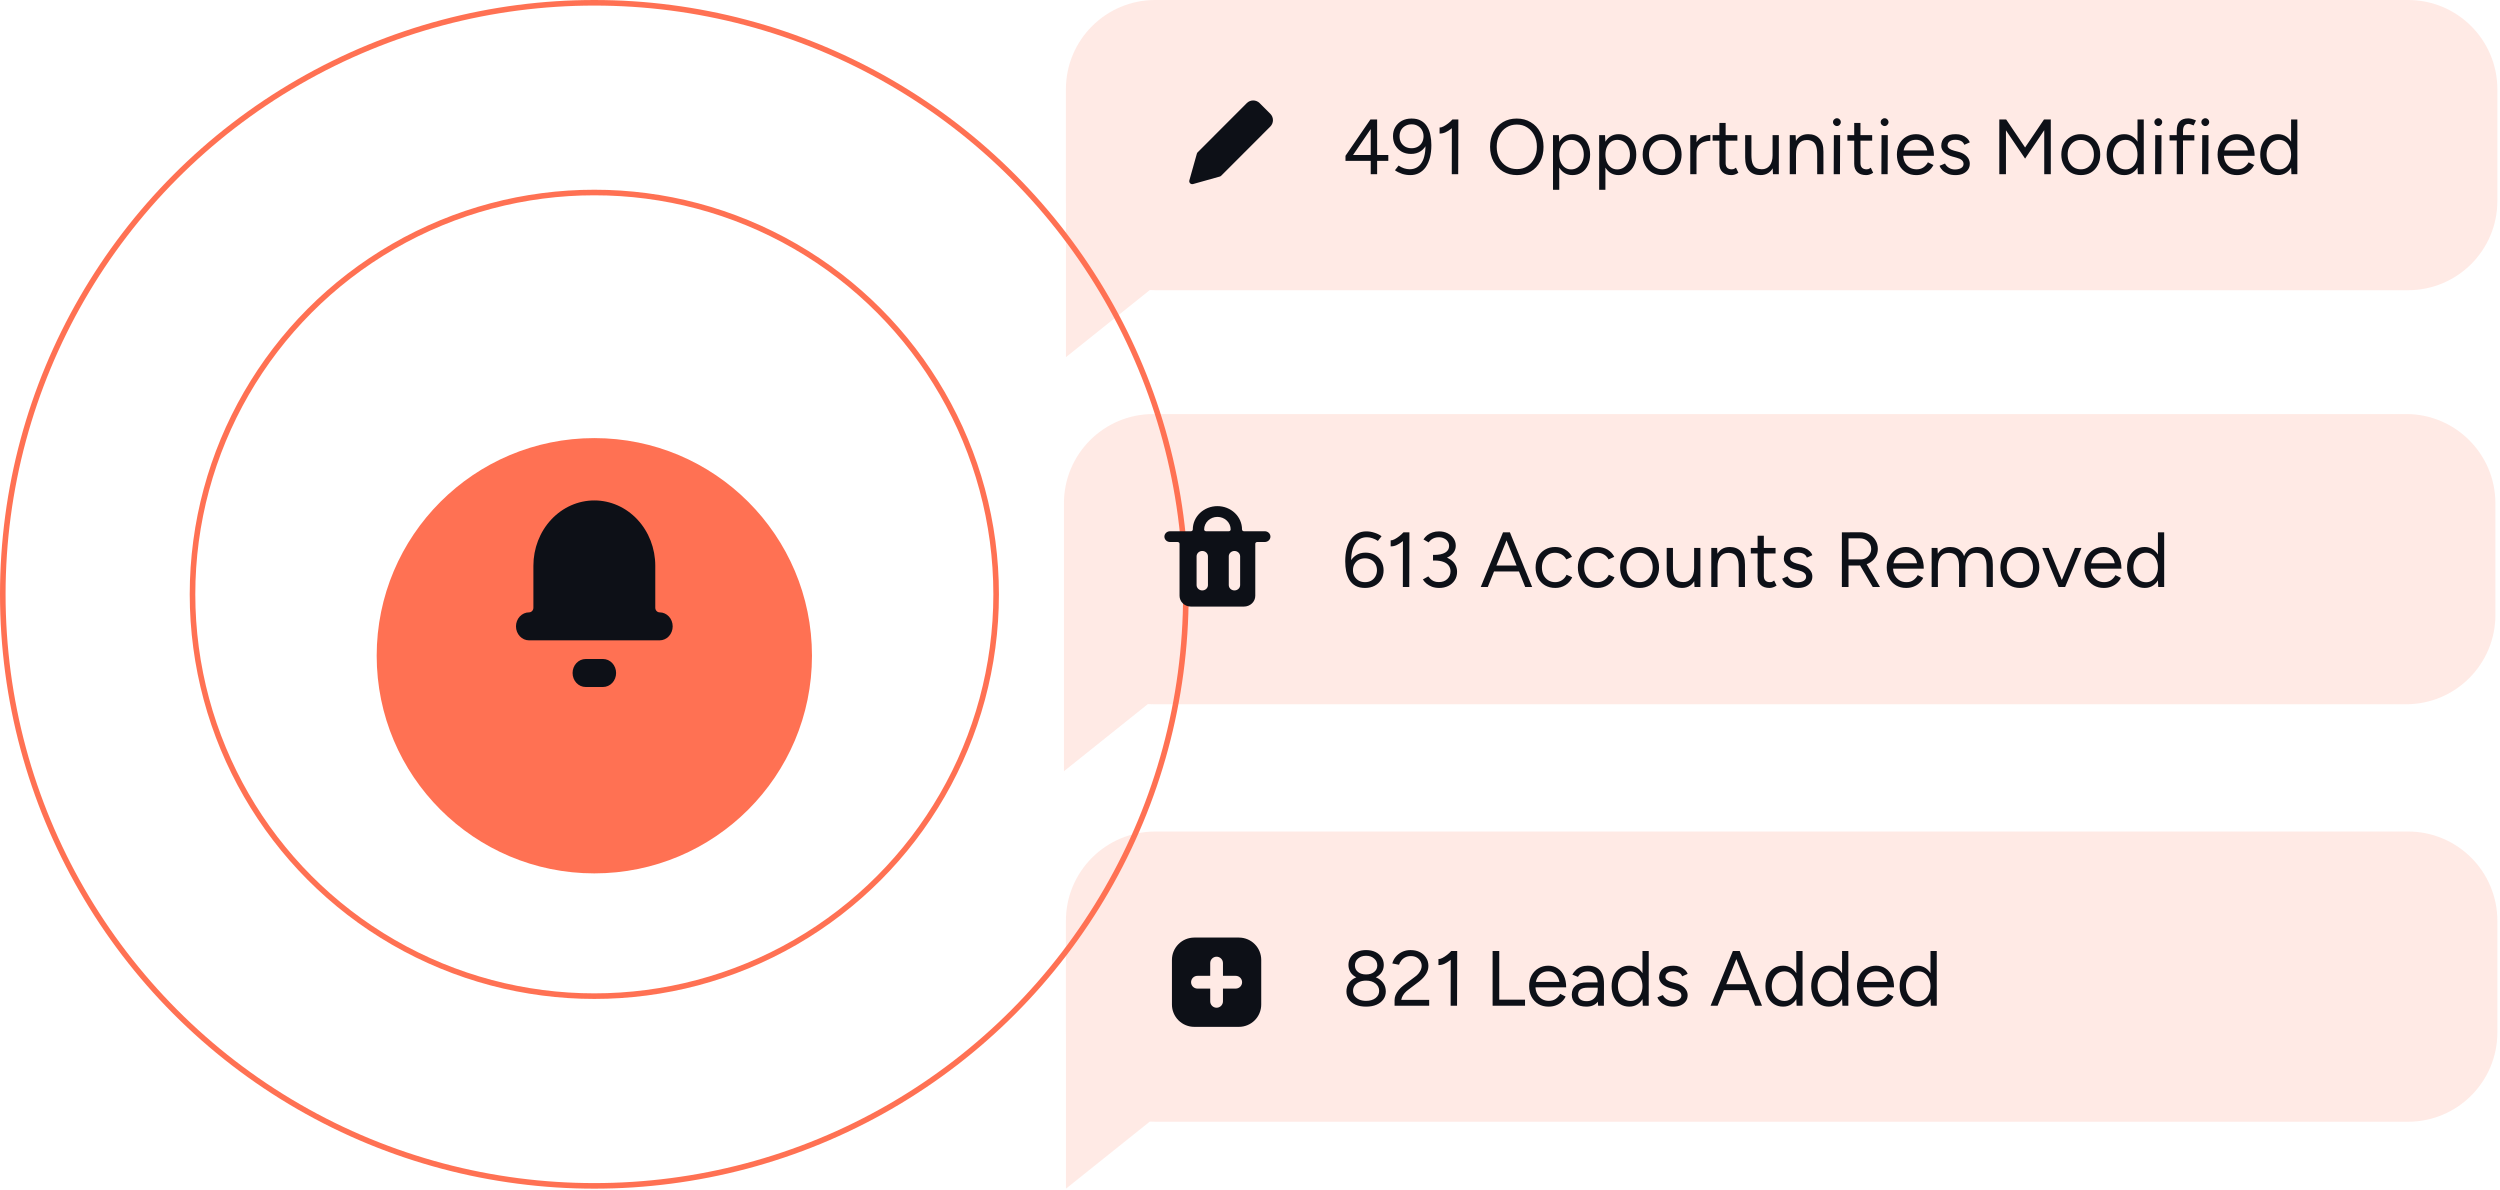 <svg width="477" height="227" viewBox="0 0 477 227" fill="none" xmlns="http://www.w3.org/2000/svg">
<g filter="url(#filter0_d_6130_18472)">
<circle cx="113.398" cy="114.467" r="41.527" fill="#FF7153"/>
</g>
<circle cx="113.399" cy="113.399" r="112.866" stroke="#FF7153" stroke-width="1.065"/>
<circle cx="113.397" cy="113.398" r="76.666" stroke="#FF7153" stroke-width="1.065"/>
<path d="M115.06 131.078H111.738C111.077 131.078 110.444 130.796 109.976 130.296C109.509 129.795 109.247 129.116 109.247 128.408C109.247 127.7 109.509 127.021 109.976 126.52C110.444 126.02 111.077 125.738 111.738 125.738H115.06C115.721 125.738 116.355 126.02 116.822 126.52C117.29 127.021 117.552 127.7 117.552 128.408C117.552 129.116 117.29 129.795 116.822 130.296C116.355 130.796 115.721 131.078 115.06 131.078Z" fill="#0D1017"/>
<path d="M125.857 116.839C125.637 116.839 125.426 116.746 125.27 116.579C125.114 116.412 125.027 116.186 125.027 115.949V107.941C125.027 104.637 123.802 101.468 121.621 99.131C119.44 96.795 116.483 95.482 113.399 95.482C110.315 95.482 107.358 96.795 105.177 99.131C102.996 101.468 101.771 104.637 101.771 107.941V115.946C101.772 116.063 101.751 116.179 101.709 116.288C101.668 116.396 101.606 116.494 101.529 116.577C101.452 116.66 101.36 116.726 101.259 116.771C101.158 116.816 101.05 116.839 100.941 116.839C100.28 116.839 99.646 117.121 99.179 117.621C98.712 118.122 98.449 118.801 98.449 119.509C98.449 120.217 98.712 120.896 99.179 121.397C99.646 121.897 100.28 122.179 100.941 122.179H125.857C126.518 122.179 127.152 121.897 127.619 121.397C128.086 120.896 128.349 120.217 128.349 119.509C128.349 118.801 128.086 118.122 127.619 117.621C127.152 117.121 126.518 116.839 125.857 116.839Z" fill="#0D1017"/>
<path fill-rule="evenodd" clip-rule="evenodd" d="M220.412 0C211.003 0 203.375 7.628 203.375 17.037V38.333C203.375 38.506 203.378 38.678 203.383 38.849L203.383 68.141L219.385 55.339C219.725 55.36 220.067 55.37 220.412 55.37H459.461C468.87 55.37 476.497 47.742 476.497 38.333V17.037C476.497 7.628 468.87 0 459.461 0H220.412Z" fill="#FF7153" fill-opacity="0.15"/>
<path d="M257.658 30.31L256.719 29.728L261.474 22.796L262.294 23.512L257.658 30.31ZM256.719 30.697V29.728L257.524 29.579H264.888V30.697H256.719ZM261.534 33.231V23.601L261.474 22.796H262.756V33.231H261.534ZM269.317 22.617C270.052 22.617 270.659 22.757 271.136 23.035C271.613 23.303 271.995 23.671 272.283 24.138C272.582 24.605 272.79 25.147 272.91 25.763C273.039 26.369 273.103 27.015 273.103 27.701C273.103 28.595 273.009 29.395 272.82 30.101C272.631 30.806 272.363 31.408 272.015 31.905C271.667 32.392 271.245 32.764 270.748 33.023C270.261 33.281 269.705 33.41 269.078 33.41C268.562 33.41 268.045 33.331 267.528 33.172C267.021 33.003 266.564 32.774 266.157 32.486L266.857 31.592C267.175 31.81 267.518 31.984 267.886 32.113C268.263 32.233 268.621 32.292 268.959 32.292C269.973 32.292 270.743 31.865 271.27 31.01C271.806 30.156 272.04 28.864 271.97 27.134L272.239 27.388C272 27.994 271.618 28.476 271.091 28.834C270.564 29.192 269.943 29.37 269.227 29.37C268.552 29.37 267.955 29.226 267.439 28.938C266.922 28.64 266.514 28.238 266.216 27.731C265.928 27.224 265.784 26.637 265.784 25.972C265.784 25.316 265.933 24.739 266.231 24.242C266.529 23.735 266.942 23.338 267.468 23.05C268.005 22.762 268.621 22.617 269.317 22.617ZM269.317 23.721C268.88 23.721 268.487 23.82 268.139 24.019C267.791 24.208 267.518 24.476 267.319 24.824C267.131 25.162 267.036 25.554 267.036 26.001C267.036 26.449 267.131 26.846 267.319 27.194C267.518 27.532 267.791 27.8 268.139 27.999C268.487 28.188 268.88 28.282 269.317 28.282C269.774 28.282 270.172 28.188 270.51 27.999C270.857 27.8 271.126 27.532 271.315 27.194C271.513 26.846 271.613 26.449 271.613 26.001C271.613 25.554 271.513 25.162 271.315 24.824C271.126 24.476 270.857 24.208 270.51 24.019C270.172 23.82 269.774 23.721 269.317 23.721ZM277 33.231L277.015 23.467L277.119 22.796H278.252L278.223 33.231H277ZM274.675 25.48V24.332C274.883 24.342 275.132 24.272 275.42 24.123C275.708 23.974 276.006 23.78 276.314 23.542C276.623 23.303 276.891 23.055 277.119 22.796L277.895 23.646C277.567 23.994 277.224 24.307 276.866 24.585C276.508 24.863 276.146 25.087 275.778 25.256C275.41 25.415 275.042 25.49 274.675 25.48ZM289.45 33.41C288.446 33.41 287.557 33.182 286.782 32.725C286.007 32.267 285.4 31.631 284.963 30.817C284.526 30.002 284.307 29.067 284.307 28.014C284.307 26.951 284.521 26.016 284.948 25.211C285.385 24.396 285.987 23.76 286.752 23.303C287.517 22.846 288.402 22.617 289.405 22.617C290.409 22.617 291.294 22.851 292.059 23.318C292.834 23.775 293.435 24.411 293.863 25.226C294.29 26.031 294.504 26.96 294.504 28.014C294.504 29.067 294.29 30.002 293.863 30.817C293.435 31.631 292.839 32.267 292.074 32.725C291.319 33.182 290.444 33.41 289.45 33.41ZM289.45 32.263C290.195 32.263 290.851 32.084 291.418 31.726C291.984 31.358 292.427 30.856 292.745 30.22C293.073 29.584 293.237 28.849 293.237 28.014C293.237 27.189 293.073 26.459 292.745 25.823C292.417 25.177 291.964 24.675 291.388 24.317C290.822 23.949 290.161 23.765 289.405 23.765C288.66 23.765 287.999 23.949 287.423 24.317C286.846 24.675 286.394 25.177 286.066 25.823C285.738 26.459 285.574 27.189 285.574 28.014C285.574 28.849 285.738 29.584 286.066 30.22C286.394 30.856 286.851 31.358 287.438 31.726C288.024 32.084 288.695 32.263 289.45 32.263ZM296.313 36.213V25.778H297.431L297.506 27.149V36.213H296.313ZM300.025 33.41C299.399 33.41 298.847 33.246 298.37 32.918C297.903 32.59 297.54 32.133 297.282 31.547C297.024 30.951 296.894 30.27 296.894 29.505C296.894 28.73 297.024 28.049 297.282 27.462C297.54 26.876 297.903 26.419 298.37 26.091C298.847 25.763 299.399 25.599 300.025 25.599C300.691 25.599 301.277 25.763 301.784 26.091C302.291 26.419 302.683 26.876 302.962 27.462C303.25 28.049 303.394 28.73 303.394 29.505C303.394 30.27 303.25 30.951 302.962 31.547C302.683 32.133 302.291 32.59 301.784 32.918C301.277 33.246 300.691 33.41 300.025 33.41ZM299.757 32.322C300.224 32.322 300.636 32.203 300.994 31.964C301.362 31.726 301.65 31.393 301.858 30.965C302.077 30.538 302.186 30.051 302.186 29.505C302.186 28.958 302.082 28.471 301.873 28.044C301.675 27.616 301.391 27.283 301.024 27.045C300.656 26.806 300.239 26.687 299.771 26.687C299.334 26.687 298.942 26.806 298.594 27.045C298.256 27.283 297.988 27.616 297.789 28.044C297.6 28.471 297.506 28.958 297.506 29.505C297.506 30.051 297.6 30.538 297.789 30.965C297.988 31.393 298.256 31.726 298.594 31.964C298.932 32.203 299.319 32.322 299.757 32.322ZM305.12 36.213V25.778H306.239L306.313 27.149V36.213H305.12ZM308.832 33.41C308.206 33.41 307.655 33.246 307.178 32.918C306.711 32.59 306.348 32.133 306.089 31.547C305.831 30.951 305.702 30.27 305.702 29.505C305.702 28.73 305.831 28.049 306.089 27.462C306.348 26.876 306.711 26.419 307.178 26.091C307.655 25.763 308.206 25.599 308.832 25.599C309.498 25.599 310.085 25.763 310.591 26.091C311.098 26.419 311.491 26.876 311.769 27.462C312.057 28.049 312.201 28.73 312.201 29.505C312.201 30.27 312.057 30.951 311.769 31.547C311.491 32.133 311.098 32.59 310.591 32.918C310.085 33.246 309.498 33.41 308.832 33.41ZM308.564 32.322C309.031 32.322 309.444 32.203 309.801 31.964C310.169 31.726 310.457 31.393 310.666 30.965C310.885 30.538 310.994 30.051 310.994 29.505C310.994 28.958 310.89 28.471 310.681 28.044C310.482 27.616 310.199 27.283 309.831 27.045C309.463 26.806 309.046 26.687 308.579 26.687C308.142 26.687 307.749 26.806 307.401 27.045C307.063 27.283 306.795 27.616 306.596 28.044C306.407 28.471 306.313 28.958 306.313 29.505C306.313 30.051 306.407 30.538 306.596 30.965C306.795 31.393 307.063 31.726 307.401 31.964C307.739 32.203 308.127 32.322 308.564 32.322ZM317.148 33.41C316.422 33.41 315.776 33.246 315.21 32.918C314.653 32.581 314.216 32.118 313.898 31.532C313.58 30.946 313.421 30.27 313.421 29.505C313.421 28.739 313.575 28.064 313.883 27.477C314.201 26.891 314.639 26.434 315.195 26.106C315.762 25.768 316.403 25.599 317.118 25.599C317.854 25.599 318.5 25.768 319.056 26.106C319.623 26.434 320.06 26.891 320.368 27.477C320.686 28.064 320.845 28.739 320.845 29.505C320.845 30.27 320.686 30.946 320.368 31.532C320.06 32.118 319.628 32.581 319.071 32.918C318.514 33.246 317.873 33.41 317.148 33.41ZM317.148 32.307C317.645 32.307 318.077 32.188 318.445 31.949C318.813 31.711 319.101 31.383 319.31 30.965C319.528 30.548 319.637 30.061 319.637 29.505C319.637 28.948 319.528 28.461 319.31 28.044C319.101 27.626 318.808 27.298 318.43 27.06C318.052 26.821 317.615 26.702 317.118 26.702C316.631 26.702 316.199 26.821 315.821 27.06C315.453 27.298 315.16 27.626 314.942 28.044C314.733 28.461 314.629 28.948 314.629 29.505C314.629 30.051 314.733 30.538 314.942 30.965C315.16 31.383 315.458 31.711 315.836 31.949C316.224 32.188 316.661 32.307 317.148 32.307ZM323.157 29.192C323.157 28.387 323.311 27.736 323.619 27.239C323.927 26.732 324.32 26.359 324.797 26.121C325.284 25.872 325.795 25.748 326.332 25.748V26.866C325.895 26.866 325.472 26.941 325.065 27.09C324.667 27.229 324.339 27.462 324.081 27.79C323.823 28.118 323.693 28.566 323.693 29.132L323.157 29.192ZM322.501 33.231V25.778H323.693V33.231H322.501ZM330.34 33.41C329.615 33.41 329.053 33.221 328.656 32.844C328.258 32.466 328.06 31.934 328.06 31.249V23.452H329.252V31.13C329.252 31.507 329.352 31.8 329.55 32.009C329.759 32.208 330.047 32.307 330.415 32.307C330.534 32.307 330.649 32.292 330.758 32.263C330.877 32.223 331.031 32.133 331.22 31.994L331.682 32.963C331.424 33.132 331.19 33.246 330.981 33.306C330.773 33.376 330.559 33.41 330.34 33.41ZM326.763 26.836V25.778H331.488V26.836H326.763ZM338.285 33.231L338.21 31.86V25.778H339.403V33.231H338.285ZM332.978 30.041V25.778H334.171V29.594L332.978 30.041ZM334.171 29.594C334.171 30.329 334.255 30.891 334.424 31.279C334.593 31.666 334.826 31.934 335.125 32.084C335.433 32.223 335.776 32.292 336.153 32.292C336.799 32.292 337.301 32.059 337.659 31.592C338.027 31.125 338.21 30.474 338.21 29.639H338.792C338.792 30.424 338.678 31.1 338.449 31.666C338.22 32.233 337.887 32.665 337.45 32.963C337.023 33.261 336.501 33.41 335.885 33.41C334.981 33.41 334.265 33.132 333.738 32.575C333.221 32.019 332.968 31.174 332.978 30.041L334.171 29.594ZM341.484 33.231V25.778H342.602L342.677 27.149V33.231H341.484ZM346.717 33.231V29.415L347.909 28.968V33.231H346.717ZM346.717 29.415C346.717 28.68 346.632 28.118 346.463 27.731C346.294 27.343 346.061 27.08 345.763 26.941C345.465 26.791 345.127 26.717 344.749 26.717C344.093 26.717 343.581 26.951 343.214 27.418C342.856 27.875 342.677 28.526 342.677 29.37H342.096C342.096 28.585 342.21 27.91 342.438 27.343C342.667 26.777 342.995 26.344 343.422 26.046C343.86 25.748 344.386 25.599 345.002 25.599C345.907 25.599 346.617 25.877 347.134 26.434C347.661 26.99 347.919 27.835 347.909 28.968L346.717 29.415ZM349.871 33.231L349.901 25.778H351.094L351.064 33.231H349.871ZM350.483 24.049C350.284 24.049 350.11 23.974 349.961 23.825C349.812 23.676 349.737 23.502 349.737 23.303C349.737 23.095 349.812 22.921 349.961 22.781C350.11 22.632 350.284 22.558 350.483 22.558C350.691 22.558 350.865 22.632 351.004 22.781C351.153 22.921 351.228 23.095 351.228 23.303C351.228 23.502 351.153 23.676 351.004 23.825C350.865 23.974 350.691 24.049 350.483 24.049ZM356.064 33.41C355.339 33.41 354.777 33.221 354.38 32.844C353.982 32.466 353.783 31.934 353.783 31.249V23.452H354.976V31.13C354.976 31.507 355.075 31.8 355.274 32.009C355.483 32.208 355.771 32.307 356.139 32.307C356.258 32.307 356.372 32.292 356.482 32.263C356.601 32.223 356.755 32.133 356.944 31.994L357.406 32.963C357.147 33.132 356.914 33.246 356.705 33.306C356.497 33.376 356.283 33.41 356.064 33.41ZM352.486 26.836V25.778H357.212V26.836H352.486ZM358.97 33.231L359 25.778H360.192L360.163 33.231H358.97ZM359.581 24.049C359.382 24.049 359.209 23.974 359.06 23.825C358.91 23.676 358.836 23.502 358.836 23.303C358.836 23.095 358.91 22.921 359.06 22.781C359.209 22.632 359.382 22.558 359.581 22.558C359.79 22.558 359.964 22.632 360.103 22.781C360.252 22.921 360.327 23.095 360.327 23.303C360.327 23.502 360.252 23.676 360.103 23.825C359.964 23.974 359.79 24.049 359.581 24.049ZM365.625 33.41C364.9 33.41 364.258 33.246 363.702 32.918C363.145 32.581 362.708 32.118 362.39 31.532C362.082 30.946 361.928 30.27 361.928 29.505C361.928 28.739 362.082 28.064 362.39 27.477C362.708 26.891 363.14 26.434 363.687 26.106C364.244 25.768 364.88 25.599 365.595 25.599C366.281 25.599 366.877 25.773 367.384 26.121C367.901 26.459 368.298 26.936 368.577 27.552C368.855 28.168 368.994 28.893 368.994 29.728H367.801C367.801 29.092 367.717 28.551 367.548 28.103C367.379 27.646 367.126 27.293 366.788 27.045C366.46 26.797 366.057 26.672 365.58 26.672C365.093 26.672 364.661 26.791 364.283 27.03C363.916 27.259 363.632 27.587 363.434 28.014C363.235 28.441 363.135 28.943 363.135 29.52C363.135 30.086 363.245 30.578 363.463 30.995C363.682 31.403 363.985 31.726 364.373 31.964C364.76 32.193 365.198 32.307 365.685 32.307C366.201 32.307 366.639 32.183 366.996 31.934C367.354 31.686 367.637 31.363 367.846 30.965L368.89 31.487C368.701 31.875 368.447 32.213 368.129 32.501C367.821 32.789 367.454 33.013 367.026 33.172C366.609 33.331 366.142 33.41 365.625 33.41ZM362.718 29.728L362.733 28.7H368.264V29.728H362.718ZM373.107 33.41C372.56 33.41 372.083 33.331 371.676 33.172C371.268 33.003 370.925 32.784 370.647 32.516C370.379 32.248 370.185 31.954 370.066 31.636L371.109 31.204C371.278 31.542 371.532 31.815 371.87 32.024C372.208 32.233 372.58 32.337 372.988 32.337C373.455 32.337 373.847 32.248 374.165 32.069C374.483 31.88 374.642 31.616 374.642 31.279C374.642 30.971 374.523 30.722 374.285 30.533C374.056 30.344 373.713 30.19 373.256 30.071L372.54 29.877C371.865 29.698 371.338 29.43 370.96 29.072C370.583 28.705 370.394 28.292 370.394 27.835C370.394 27.129 370.622 26.583 371.08 26.195C371.547 25.798 372.237 25.599 373.152 25.599C373.589 25.599 373.986 25.663 374.344 25.793C374.702 25.922 375.01 26.106 375.268 26.344C375.527 26.573 375.716 26.846 375.835 27.164L374.791 27.626C374.662 27.288 374.449 27.045 374.15 26.896C373.852 26.747 373.49 26.672 373.062 26.672C372.605 26.672 372.247 26.772 371.989 26.97C371.73 27.159 371.601 27.427 371.601 27.775C371.601 27.974 371.706 28.163 371.914 28.342C372.133 28.511 372.451 28.65 372.868 28.759L373.614 28.953C374.101 29.072 374.508 29.251 374.836 29.49C375.164 29.718 375.413 29.982 375.582 30.28C375.75 30.578 375.835 30.896 375.835 31.234C375.835 31.681 375.716 32.069 375.477 32.397C375.239 32.725 374.916 32.978 374.508 33.157C374.101 33.326 373.634 33.41 373.107 33.41ZM386.388 30.265L381.677 23.303L382.184 23.035L382.78 22.796L386.999 29.043L386.388 30.265ZM381.468 33.231V22.796H382.735V33.231H381.468ZM386.388 30.265L385.776 29.043L389.995 22.796L390.592 23.035L391.083 23.288L386.388 30.265ZM390.04 33.231V22.796H391.292V33.231H390.04ZM397.027 33.41C396.302 33.41 395.656 33.246 395.089 32.918C394.533 32.581 394.095 32.118 393.777 31.532C393.459 30.946 393.3 30.27 393.3 29.505C393.3 28.739 393.454 28.064 393.762 27.477C394.08 26.891 394.518 26.434 395.074 26.106C395.641 25.768 396.282 25.599 396.997 25.599C397.733 25.599 398.379 25.768 398.935 26.106C399.502 26.434 399.939 26.891 400.247 27.477C400.565 28.064 400.724 28.739 400.724 29.505C400.724 30.27 400.565 30.946 400.247 31.532C399.939 32.118 399.507 32.581 398.95 32.918C398.394 33.246 397.753 33.41 397.027 33.41ZM397.027 32.307C397.524 32.307 397.956 32.188 398.324 31.949C398.692 31.711 398.98 31.383 399.189 30.965C399.407 30.548 399.517 30.061 399.517 29.505C399.517 28.948 399.407 28.461 399.189 28.044C398.98 27.626 398.687 27.298 398.309 27.06C397.931 26.821 397.494 26.702 396.997 26.702C396.51 26.702 396.078 26.821 395.7 27.06C395.333 27.298 395.039 27.626 394.821 28.044C394.612 28.461 394.508 28.948 394.508 29.505C394.508 30.051 394.612 30.538 394.821 30.965C395.039 31.383 395.338 31.711 395.715 31.949C396.103 32.188 396.54 32.307 397.027 32.307ZM407.896 33.231L407.836 31.845V22.796H409.029V33.231H407.896ZM405.317 33.41C404.651 33.41 404.064 33.246 403.558 32.918C403.051 32.59 402.653 32.133 402.365 31.547C402.087 30.951 401.948 30.27 401.948 29.505C401.948 28.73 402.087 28.049 402.365 27.462C402.653 26.876 403.051 26.419 403.558 26.091C404.064 25.763 404.651 25.599 405.317 25.599C405.943 25.599 406.489 25.763 406.956 26.091C407.433 26.419 407.801 26.876 408.06 27.462C408.318 28.049 408.447 28.73 408.447 29.505C408.447 30.27 408.318 30.951 408.06 31.547C407.801 32.133 407.433 32.59 406.956 32.918C406.489 33.246 405.943 33.41 405.317 33.41ZM405.585 32.322C406.022 32.322 406.41 32.203 406.748 31.964C407.086 31.726 407.349 31.393 407.538 30.965C407.737 30.538 407.836 30.051 407.836 29.505C407.836 28.958 407.737 28.471 407.538 28.044C407.349 27.616 407.086 27.283 406.748 27.045C406.41 26.806 406.017 26.687 405.57 26.687C405.103 26.687 404.686 26.806 404.318 27.045C403.96 27.283 403.677 27.616 403.468 28.044C403.259 28.471 403.155 28.958 403.155 29.505C403.155 30.051 403.259 30.538 403.468 30.965C403.677 31.393 403.965 31.726 404.333 31.964C404.7 32.203 405.118 32.322 405.585 32.322ZM411.189 33.231L411.219 25.778H412.412L412.382 33.231H411.189ZM411.8 24.049C411.602 24.049 411.428 23.974 411.279 23.825C411.13 23.676 411.055 23.502 411.055 23.303C411.055 23.095 411.13 22.921 411.279 22.781C411.428 22.632 411.602 22.558 411.8 22.558C412.009 22.558 412.183 22.632 412.322 22.781C412.471 22.921 412.546 23.095 412.546 23.303C412.546 23.502 412.471 23.676 412.322 23.825C412.183 23.974 412.009 24.049 411.8 24.049ZM415.325 33.231V24.928C415.325 24.153 415.504 23.572 415.861 23.184C416.229 22.786 416.786 22.588 417.531 22.588C417.73 22.588 417.953 22.622 418.202 22.692C418.45 22.762 418.714 22.861 418.992 22.99L418.545 23.929C418.316 23.84 418.122 23.77 417.963 23.721C417.804 23.671 417.67 23.646 417.561 23.646C417.213 23.646 416.95 23.76 416.771 23.989C416.602 24.208 416.517 24.55 416.517 25.017V33.231H415.325ZM413.953 26.806V25.778H418.679V26.806H413.953ZM420.157 33.231L420.187 25.778H421.379L421.349 33.231H420.157ZM420.768 24.049C420.569 24.049 420.395 23.974 420.246 23.825C420.097 23.676 420.023 23.502 420.023 23.303C420.023 23.095 420.097 22.921 420.246 22.781C420.395 22.632 420.569 22.558 420.768 22.558C420.977 22.558 421.151 22.632 421.29 22.781C421.439 22.921 421.513 23.095 421.513 23.303C421.513 23.502 421.439 23.676 421.29 23.825C421.151 23.974 420.977 24.049 420.768 24.049ZM426.812 33.41C426.086 33.41 425.445 33.246 424.889 32.918C424.332 32.581 423.895 32.118 423.577 31.532C423.269 30.946 423.115 30.27 423.115 29.505C423.115 28.739 423.269 28.064 423.577 27.477C423.895 26.891 424.327 26.434 424.874 26.106C425.43 25.768 426.066 25.599 426.782 25.599C427.468 25.599 428.064 25.773 428.571 26.121C429.088 26.459 429.485 26.936 429.763 27.552C430.042 28.168 430.181 28.893 430.181 29.728H428.988C428.988 29.092 428.904 28.551 428.735 28.103C428.566 27.646 428.312 27.293 427.975 27.045C427.647 26.797 427.244 26.672 426.767 26.672C426.28 26.672 425.848 26.791 425.47 27.03C425.102 27.259 424.819 27.587 424.62 28.014C424.422 28.441 424.322 28.943 424.322 29.52C424.322 30.086 424.432 30.578 424.65 30.995C424.869 31.403 425.172 31.726 425.56 31.964C425.947 32.193 426.384 32.307 426.871 32.307C427.388 32.307 427.825 32.183 428.183 31.934C428.541 31.686 428.824 31.363 429.033 30.965L430.076 31.487C429.888 31.875 429.634 32.213 429.316 32.501C429.008 32.789 428.64 33.013 428.213 33.172C427.796 33.331 427.329 33.41 426.812 33.41ZM423.905 29.728L423.92 28.7H429.45V29.728H423.905ZM437.201 33.231L437.141 31.845V22.796H438.334V33.231H437.201ZM434.622 33.41C433.956 33.41 433.369 33.246 432.863 32.918C432.356 32.59 431.958 32.133 431.67 31.547C431.392 30.951 431.253 30.27 431.253 29.505C431.253 28.73 431.392 28.049 431.67 27.462C431.958 26.876 432.356 26.419 432.863 26.091C433.369 25.763 433.956 25.599 434.622 25.599C435.248 25.599 435.794 25.763 436.261 26.091C436.738 26.419 437.106 26.876 437.365 27.462C437.623 28.049 437.752 28.73 437.752 29.505C437.752 30.27 437.623 30.951 437.365 31.547C437.106 32.133 436.738 32.59 436.261 32.918C435.794 33.246 435.248 33.41 434.622 33.41ZM434.89 32.322C435.327 32.322 435.715 32.203 436.053 31.964C436.391 31.726 436.654 31.393 436.843 30.965C437.042 30.538 437.141 30.051 437.141 29.505C437.141 28.958 437.042 28.471 436.843 28.044C436.654 27.616 436.391 27.283 436.053 27.045C435.715 26.806 435.322 26.687 434.875 26.687C434.408 26.687 433.991 26.806 433.623 27.045C433.265 27.283 432.982 27.616 432.773 28.044C432.564 28.471 432.46 28.958 432.46 29.505C432.46 30.051 432.564 30.538 432.773 30.965C432.982 31.393 433.27 31.726 433.638 31.964C434.005 32.203 434.423 32.322 434.89 32.322Z" fill="#0D1017"/>
<g clip-path="url(#clip0_6130_18472)">
<path d="M242.374 21.709L240.332 19.669C240.008 19.347 239.569 19.166 239.112 19.166C238.655 19.166 238.216 19.347 237.892 19.669L228.51 29.061C228.441 29.13 228.391 29.215 228.364 29.31L226.929 34.413C226.905 34.498 226.901 34.587 226.918 34.673C226.934 34.76 226.97 34.842 227.023 34.912C227.076 34.982 227.145 35.039 227.224 35.078C227.303 35.118 227.39 35.138 227.478 35.138C227.53 35.138 227.582 35.131 227.632 35.117L232.743 33.684C232.837 33.657 232.923 33.606 232.993 33.538L242.374 24.147C242.534 23.987 242.662 23.797 242.748 23.588C242.835 23.379 242.88 23.155 242.88 22.928C242.88 22.702 242.835 22.477 242.748 22.268C242.662 22.059 242.534 21.869 242.374 21.709Z" fill="#0D1017"/>
</g>
<path fill-rule="evenodd" clip-rule="evenodd" d="M220.037 79C210.628 79 203 86.628 203 96.037V117.333C203 117.506 203.003 117.678 203.008 117.849L203.008 147.141L219.01 134.339C219.35 134.36 219.692 134.37 220.037 134.37H459.086C468.495 134.37 476.122 126.742 476.122 117.333V96.037C476.122 86.628 468.495 79 459.086 79H220.037Z" fill="#FF7153" fill-opacity="0.15"/>
<path d="M260.442 112.179C259.727 112.179 259.126 112.045 258.639 111.776C258.152 111.498 257.764 111.125 257.476 110.658C257.188 110.191 256.979 109.655 256.85 109.048C256.73 108.432 256.671 107.781 256.671 107.096C256.671 106.201 256.76 105.401 256.939 104.695C257.128 103.99 257.396 103.394 257.744 102.907C258.092 102.41 258.514 102.032 259.011 101.774C259.508 101.515 260.07 101.386 260.696 101.386C261.213 101.386 261.724 101.47 262.231 101.639C262.748 101.798 263.205 102.022 263.603 102.31L262.902 103.205C262.584 102.986 262.241 102.817 261.873 102.698C261.506 102.569 261.153 102.504 260.815 102.504C259.801 102.504 259.031 102.931 258.504 103.786C257.978 104.641 257.744 105.938 257.804 107.677L257.535 107.409C257.774 106.802 258.157 106.325 258.683 105.977C259.21 105.62 259.831 105.441 260.547 105.441C261.213 105.441 261.804 105.585 262.321 105.873C262.847 106.161 263.255 106.564 263.543 107.081C263.841 107.587 263.99 108.169 263.99 108.825C263.99 109.471 263.841 110.052 263.543 110.569C263.245 111.076 262.828 111.473 262.291 111.761C261.764 112.04 261.148 112.179 260.442 112.179ZM260.442 111.076C260.89 111.076 261.282 110.981 261.62 110.793C261.968 110.594 262.236 110.325 262.425 109.988C262.624 109.64 262.723 109.242 262.723 108.795C262.723 108.348 262.624 107.955 262.425 107.617C262.236 107.269 261.968 107.001 261.62 106.812C261.282 106.623 260.89 106.529 260.442 106.529C260.005 106.529 259.613 106.623 259.265 106.812C258.917 107.001 258.644 107.269 258.445 107.617C258.246 107.955 258.147 108.348 258.147 108.795C258.147 109.242 258.246 109.64 258.445 109.988C258.644 110.325 258.917 110.594 259.265 110.793C259.613 110.981 260.005 111.076 260.442 111.076ZM267.664 112L267.678 102.236L267.783 101.565H268.916L268.886 112H267.664ZM265.338 104.248V103.1C265.547 103.11 265.795 103.041 266.083 102.892C266.372 102.743 266.67 102.549 266.978 102.31C267.286 102.072 267.554 101.823 267.783 101.565L268.558 102.415C268.23 102.762 267.887 103.076 267.529 103.354C267.172 103.632 266.809 103.856 266.441 104.025C266.073 104.184 265.706 104.258 265.338 104.248ZM274.612 112.179C274.105 112.179 273.643 112.104 273.225 111.955C272.818 111.796 272.465 111.593 272.167 111.344C271.879 111.096 271.65 110.832 271.481 110.554L272.525 109.973C272.634 110.112 272.768 110.271 272.927 110.45C273.096 110.619 273.31 110.763 273.568 110.882C273.826 111.001 274.145 111.061 274.522 111.061C275.198 111.061 275.74 110.867 276.147 110.479C276.555 110.092 276.758 109.605 276.758 109.019C276.758 108.571 276.634 108.194 276.386 107.886C276.147 107.578 275.799 107.344 275.342 107.185C274.885 107.026 274.338 106.946 273.702 106.946H273.419V105.963H273.672C274.299 105.963 274.875 106.032 275.402 106.171C275.928 106.31 276.386 106.514 276.773 106.782C277.171 107.051 277.474 107.379 277.683 107.766C277.901 108.154 278.01 108.601 278.01 109.108C278.01 109.724 277.856 110.266 277.548 110.733C277.25 111.19 276.843 111.548 276.326 111.806C275.809 112.055 275.238 112.179 274.612 112.179ZM273.419 106.842V105.873H273.702C274.557 105.873 275.233 105.729 275.73 105.441C276.237 105.143 276.49 104.72 276.49 104.174C276.49 103.876 276.41 103.602 276.251 103.354C276.092 103.095 275.859 102.892 275.551 102.743C275.253 102.584 274.905 102.504 274.507 102.504C274.239 102.504 273.986 102.544 273.747 102.623C273.518 102.693 273.305 102.802 273.106 102.951C272.917 103.09 272.743 103.269 272.584 103.488L271.6 102.921C271.789 102.613 272.028 102.345 272.316 102.116C272.614 101.888 272.952 101.709 273.33 101.58C273.707 101.451 274.12 101.386 274.567 101.386C275.173 101.386 275.715 101.505 276.192 101.744C276.679 101.982 277.061 102.31 277.34 102.728C277.618 103.135 277.757 103.597 277.757 104.114C277.757 104.551 277.653 104.939 277.444 105.277C277.235 105.615 276.942 105.903 276.564 106.141C276.197 106.38 275.764 106.559 275.268 106.678C274.781 106.787 274.249 106.842 273.672 106.842H273.419ZM291.01 112L286.821 101.565H288.088L292.337 112H291.01ZM282.528 112L286.776 101.565H288.058L283.869 112H282.528ZM284.54 109.033V107.901H290.339V109.033H284.54ZM296.748 112.179C296.013 112.179 295.362 112.015 294.795 111.687C294.229 111.349 293.786 110.887 293.468 110.301C293.15 109.714 292.991 109.038 292.991 108.273C292.991 107.508 293.145 106.832 293.453 106.246C293.771 105.659 294.214 105.202 294.78 104.874C295.347 104.536 295.993 104.367 296.718 104.367C297.434 104.367 298.075 104.531 298.641 104.859C299.208 105.187 299.64 105.65 299.938 106.246L298.85 106.738C298.651 106.34 298.363 106.032 297.985 105.813C297.608 105.585 297.175 105.471 296.688 105.471C296.201 105.471 295.769 105.59 295.391 105.828C295.024 106.067 294.731 106.4 294.512 106.827C294.303 107.245 294.199 107.727 294.199 108.273C294.199 108.82 294.303 109.307 294.512 109.734C294.731 110.151 295.029 110.479 295.406 110.718C295.794 110.956 296.231 111.076 296.718 111.076C297.205 111.076 297.637 110.952 298.015 110.703C298.403 110.455 298.696 110.107 298.895 109.66L299.983 110.151C299.685 110.788 299.252 111.284 298.686 111.642C298.119 112 297.473 112.179 296.748 112.179ZM304.813 112.179C304.078 112.179 303.427 112.015 302.86 111.687C302.294 111.349 301.851 110.887 301.533 110.301C301.215 109.714 301.056 109.038 301.056 108.273C301.056 107.508 301.21 106.832 301.519 106.246C301.837 105.659 302.279 105.202 302.845 104.874C303.412 104.536 304.058 104.367 304.783 104.367C305.499 104.367 306.14 104.531 306.706 104.859C307.273 105.187 307.705 105.65 308.003 106.246L306.915 106.738C306.716 106.34 306.428 106.032 306.05 105.813C305.673 105.585 305.24 105.471 304.753 105.471C304.266 105.471 303.834 105.59 303.456 105.828C303.089 106.067 302.796 106.4 302.577 106.827C302.368 107.245 302.264 107.727 302.264 108.273C302.264 108.82 302.368 109.307 302.577 109.734C302.796 110.151 303.094 110.479 303.471 110.718C303.859 110.956 304.296 111.076 304.783 111.076C305.27 111.076 305.703 110.952 306.08 110.703C306.468 110.455 306.761 110.107 306.96 109.66L308.048 110.151C307.75 110.788 307.317 111.284 306.751 111.642C306.185 112 305.539 112.179 304.813 112.179ZM312.848 112.179C312.123 112.179 311.477 112.015 310.91 111.687C310.354 111.349 309.917 110.887 309.598 110.301C309.28 109.714 309.121 109.038 309.121 108.273C309.121 107.508 309.276 106.832 309.584 106.246C309.902 105.659 310.339 105.202 310.895 104.874C311.462 104.536 312.103 104.367 312.818 104.367C313.554 104.367 314.2 104.536 314.756 104.874C315.323 105.202 315.76 105.659 316.068 106.246C316.386 106.832 316.545 107.508 316.545 108.273C316.545 109.038 316.386 109.714 316.068 110.301C315.76 110.887 315.328 111.349 314.771 111.687C314.215 112.015 313.574 112.179 312.848 112.179ZM312.848 111.076C313.345 111.076 313.778 110.956 314.145 110.718C314.513 110.479 314.801 110.151 315.01 109.734C315.228 109.317 315.338 108.83 315.338 108.273C315.338 107.717 315.228 107.23 315.01 106.812C314.801 106.395 314.508 106.067 314.13 105.828C313.753 105.59 313.315 105.471 312.818 105.471C312.331 105.471 311.899 105.59 311.522 105.828C311.154 106.067 310.861 106.395 310.642 106.812C310.433 107.23 310.329 107.717 310.329 108.273C310.329 108.82 310.433 109.307 310.642 109.734C310.861 110.151 311.159 110.479 311.536 110.718C311.924 110.956 312.361 111.076 312.848 111.076ZM323.314 112L323.24 110.629V104.546H324.432V112H323.314ZM318.007 108.81V104.546H319.2V108.363L318.007 108.81ZM319.2 108.363C319.2 109.098 319.284 109.66 319.453 110.047C319.622 110.435 319.856 110.703 320.154 110.852C320.462 110.991 320.805 111.061 321.183 111.061C321.829 111.061 322.33 110.827 322.688 110.36C323.056 109.893 323.24 109.242 323.24 108.407H323.821C323.821 109.192 323.707 109.868 323.478 110.435C323.25 111.001 322.917 111.434 322.48 111.732C322.052 112.03 321.53 112.179 320.914 112.179C320.01 112.179 319.294 111.901 318.768 111.344C318.251 110.788 317.997 109.943 318.007 108.81L319.2 108.363ZM326.514 112V104.546H327.632L327.706 105.918V112H326.514ZM331.746 112V108.184L332.939 107.737V112H331.746ZM331.746 108.184C331.746 107.448 331.662 106.887 331.493 106.499C331.324 106.112 331.09 105.848 330.792 105.709C330.494 105.56 330.156 105.486 329.778 105.486C329.122 105.486 328.611 105.719 328.243 106.186C327.885 106.643 327.706 107.294 327.706 108.139H327.125C327.125 107.354 327.239 106.678 327.468 106.112C327.696 105.545 328.024 105.113 328.452 104.815C328.889 104.517 329.416 104.367 330.032 104.367C330.936 104.367 331.647 104.646 332.164 105.202C332.69 105.759 332.949 106.604 332.939 107.737L331.746 108.184ZM337.629 112.179C336.903 112.179 336.342 111.99 335.944 111.612C335.547 111.235 335.348 110.703 335.348 110.017V102.221H336.541V109.898C336.541 110.276 336.64 110.569 336.839 110.778C337.047 110.976 337.336 111.076 337.703 111.076C337.823 111.076 337.937 111.061 338.046 111.031C338.165 110.991 338.32 110.902 338.508 110.763L338.97 111.732C338.712 111.901 338.479 112.015 338.27 112.075C338.061 112.144 337.847 112.179 337.629 112.179ZM334.051 105.605V104.546H338.777V105.605H334.051ZM343.069 112.179C342.522 112.179 342.045 112.099 341.638 111.94C341.23 111.771 340.887 111.553 340.609 111.284C340.341 111.016 340.147 110.723 340.028 110.405L341.071 109.973C341.24 110.311 341.494 110.584 341.832 110.793C342.17 111.001 342.542 111.106 342.95 111.106C343.417 111.106 343.809 111.016 344.127 110.837C344.445 110.648 344.604 110.385 344.604 110.047C344.604 109.739 344.485 109.491 344.247 109.302C344.018 109.113 343.675 108.959 343.218 108.84L342.502 108.646C341.827 108.467 341.3 108.199 340.922 107.841C340.545 107.473 340.356 107.061 340.356 106.604C340.356 105.898 340.584 105.351 341.042 104.964C341.509 104.566 342.199 104.367 343.114 104.367C343.551 104.367 343.948 104.432 344.306 104.561C344.664 104.69 344.972 104.874 345.23 105.113C345.489 105.341 345.678 105.615 345.797 105.933L344.753 106.395C344.624 106.057 344.411 105.813 344.112 105.664C343.814 105.515 343.452 105.441 343.024 105.441C342.567 105.441 342.209 105.54 341.951 105.739C341.692 105.928 341.563 106.196 341.563 106.544C341.563 106.743 341.668 106.932 341.876 107.11C342.095 107.279 342.413 107.418 342.83 107.528L343.576 107.722C344.063 107.841 344.47 108.02 344.798 108.258C345.126 108.487 345.375 108.75 345.544 109.048C345.712 109.347 345.797 109.665 345.797 110.002C345.797 110.45 345.678 110.837 345.439 111.165C345.201 111.493 344.878 111.747 344.47 111.925C344.063 112.094 343.596 112.179 343.069 112.179ZM352.623 107.901V106.738H355.008C355.386 106.738 355.724 106.653 356.022 106.484C356.32 106.305 356.558 106.067 356.737 105.769C356.926 105.461 357.021 105.113 357.021 104.725C357.021 104.129 356.812 103.647 356.394 103.279C355.987 102.902 355.455 102.713 354.799 102.713H352.623V101.565L354.829 101.55C355.505 101.54 356.101 101.674 356.618 101.953C357.145 102.221 357.552 102.598 357.84 103.085C358.139 103.562 358.288 104.109 358.288 104.725C358.288 105.341 358.129 105.888 357.811 106.365C357.493 106.842 357.06 107.22 356.514 107.498C355.967 107.766 355.351 107.901 354.665 107.901H352.623ZM351.43 112V101.565H352.697V112H351.43ZM357.319 112L354.814 107.722L355.813 107.066L358.705 112H357.319ZM363.684 112.179C362.958 112.179 362.317 112.015 361.761 111.687C361.204 111.349 360.767 110.887 360.449 110.301C360.141 109.714 359.987 109.038 359.987 108.273C359.987 107.508 360.141 106.832 360.449 106.246C360.767 105.659 361.199 105.202 361.746 104.874C362.302 104.536 362.938 104.367 363.654 104.367C364.34 104.367 364.936 104.541 365.443 104.889C365.96 105.227 366.357 105.704 366.635 106.32C366.914 106.936 367.053 107.662 367.053 108.497H365.86C365.86 107.861 365.776 107.319 365.607 106.872C365.438 106.415 365.184 106.062 364.846 105.813C364.519 105.565 364.116 105.441 363.639 105.441C363.152 105.441 362.72 105.56 362.342 105.799C361.974 106.027 361.691 106.355 361.492 106.782C361.294 107.21 361.194 107.712 361.194 108.288C361.194 108.855 361.304 109.347 361.522 109.764C361.741 110.171 362.044 110.494 362.431 110.733C362.819 110.961 363.256 111.076 363.743 111.076C364.26 111.076 364.697 110.952 365.055 110.703C365.413 110.455 365.696 110.132 365.905 109.734L366.948 110.256C366.76 110.643 366.506 110.981 366.188 111.27C365.88 111.558 365.512 111.781 365.085 111.94C364.668 112.099 364.2 112.179 363.684 112.179ZM360.777 108.497L360.792 107.468H366.322V108.497H360.777ZM368.557 112V104.546H369.675L369.749 105.918V112H368.557ZM373.789 112V108.184L374.982 107.737V112H373.789ZM379.037 112V108.184L380.229 107.737V112H379.037ZM373.789 108.184C373.789 107.448 373.705 106.887 373.536 106.499C373.367 106.112 373.133 105.848 372.835 105.709C372.537 105.56 372.199 105.486 371.822 105.486C371.166 105.486 370.654 105.719 370.286 106.186C369.928 106.643 369.749 107.294 369.749 108.139H369.168C369.168 107.354 369.282 106.678 369.511 106.112C369.74 105.545 370.067 105.113 370.495 104.815C370.932 104.517 371.459 104.367 372.075 104.367C372.979 104.367 373.69 104.646 374.207 105.202C374.733 105.759 374.992 106.604 374.982 107.737L373.789 108.184ZM379.037 108.184C379.037 107.448 378.947 106.887 378.768 106.499C378.599 106.112 378.366 105.848 378.068 105.709C377.77 105.56 377.432 105.486 377.054 105.486C376.398 105.486 375.886 105.719 375.519 106.186C375.161 106.643 374.982 107.294 374.982 108.139H374.401C374.401 107.354 374.515 106.678 374.743 106.112C374.972 105.545 375.305 105.113 375.742 104.815C376.179 104.517 376.706 104.367 377.322 104.367C378.217 104.367 378.922 104.646 379.439 105.202C379.966 105.759 380.229 106.604 380.229 107.737L379.037 108.184ZM385.405 112.179C384.679 112.179 384.033 112.015 383.467 111.687C382.91 111.349 382.473 110.887 382.155 110.301C381.837 109.714 381.678 109.038 381.678 108.273C381.678 107.508 381.832 106.832 382.14 106.246C382.458 105.659 382.895 105.202 383.452 104.874C384.018 104.536 384.659 104.367 385.375 104.367C386.11 104.367 386.756 104.536 387.313 104.874C387.879 105.202 388.317 105.659 388.625 106.246C388.943 106.832 389.102 107.508 389.102 108.273C389.102 109.038 388.943 109.714 388.625 110.301C388.317 110.887 387.884 111.349 387.328 111.687C386.771 112.015 386.13 112.179 385.405 112.179ZM385.405 111.076C385.902 111.076 386.334 110.956 386.702 110.718C387.069 110.479 387.358 110.151 387.566 109.734C387.785 109.317 387.894 108.83 387.894 108.273C387.894 107.717 387.785 107.23 387.566 106.812C387.358 106.395 387.064 106.067 386.687 105.828C386.309 105.59 385.872 105.471 385.375 105.471C384.888 105.471 384.456 105.59 384.078 105.828C383.71 106.067 383.417 106.395 383.198 106.812C382.99 107.23 382.885 107.717 382.885 108.273C382.885 108.82 382.99 109.307 383.198 109.734C383.417 110.151 383.715 110.479 384.093 110.718C384.481 110.956 384.918 111.076 385.405 111.076ZM392.849 112L395.89 104.546H397.142L394.027 112H392.849ZM392.775 112L389.659 104.546H390.896L393.937 112H392.775ZM401.403 112.179C400.678 112.179 400.037 112.015 399.48 111.687C398.924 111.349 398.486 110.887 398.168 110.301C397.86 109.714 397.706 109.038 397.706 108.273C397.706 107.508 397.86 106.832 398.168 106.246C398.486 105.659 398.919 105.202 399.465 104.874C400.022 104.536 400.658 104.367 401.373 104.367C402.059 104.367 402.655 104.541 403.162 104.889C403.679 105.227 404.077 105.704 404.355 106.32C404.633 106.936 404.772 107.662 404.772 108.497H403.58C403.58 107.861 403.495 107.319 403.326 106.872C403.157 106.415 402.904 106.062 402.566 105.813C402.238 105.565 401.835 105.441 401.358 105.441C400.871 105.441 400.439 105.56 400.062 105.799C399.694 106.027 399.411 106.355 399.212 106.782C399.013 107.21 398.914 107.712 398.914 108.288C398.914 108.855 399.023 109.347 399.242 109.764C399.46 110.171 399.763 110.494 400.151 110.733C400.539 110.961 400.976 111.076 401.463 111.076C401.98 111.076 402.417 110.952 402.775 110.703C403.132 110.455 403.416 110.132 403.624 109.734L404.668 110.256C404.479 110.643 404.226 110.981 403.908 111.27C403.6 111.558 403.232 111.781 402.804 111.94C402.387 112.099 401.92 112.179 401.403 112.179ZM398.496 108.497L398.511 107.468H404.042V108.497H398.496ZM411.792 112L411.732 110.614V101.565H412.925V112H411.792ZM409.213 112.179C408.547 112.179 407.961 112.015 407.454 111.687C406.947 111.359 406.55 110.902 406.261 110.315C405.983 109.719 405.844 109.038 405.844 108.273C405.844 107.498 405.983 106.817 406.261 106.231C406.55 105.645 406.947 105.187 407.454 104.859C407.961 104.531 408.547 104.367 409.213 104.367C409.839 104.367 410.386 104.531 410.853 104.859C411.33 105.187 411.698 105.645 411.956 106.231C412.214 106.817 412.344 107.498 412.344 108.273C412.344 109.038 412.214 109.719 411.956 110.315C411.698 110.902 411.33 111.359 410.853 111.687C410.386 112.015 409.839 112.179 409.213 112.179ZM409.481 111.091C409.919 111.091 410.306 110.971 410.644 110.733C410.982 110.494 411.245 110.161 411.434 109.734C411.633 109.307 411.732 108.82 411.732 108.273C411.732 107.727 411.633 107.24 411.434 106.812C411.245 106.385 410.982 106.052 410.644 105.813C410.306 105.575 409.914 105.456 409.466 105.456C408.999 105.456 408.582 105.575 408.214 105.813C407.856 106.052 407.573 106.385 407.365 106.812C407.156 107.24 407.052 107.727 407.052 108.273C407.052 108.82 407.156 109.307 407.365 109.734C407.573 110.161 407.861 110.494 408.229 110.733C408.597 110.971 409.014 111.091 409.481 111.091Z" fill="#0D1017"/>
<g clip-path="url(#clip1_6130_18472)">
<path d="M242.398 102.388C242.398 102.115 242.284 101.854 242.08 101.662C241.877 101.469 241.601 101.361 241.314 101.361H237.34C237.244 101.361 237.152 101.325 237.085 101.261C237.017 101.197 236.979 101.109 236.979 101.019C236.979 99.839 236.484 98.707 235.603 97.873C234.722 97.038 233.528 96.569 232.282 96.569C231.037 96.569 229.842 97.038 228.961 97.873C228.08 98.707 227.586 99.839 227.586 101.019C227.586 101.109 227.548 101.197 227.48 101.261C227.412 101.325 227.32 101.361 227.224 101.361H223.25C222.963 101.361 222.687 101.469 222.484 101.662C222.281 101.854 222.167 102.115 222.167 102.388C222.167 102.66 222.281 102.921 222.484 103.114C222.687 103.306 222.963 103.415 223.25 103.415H224.695C224.791 103.415 224.883 103.451 224.951 103.515C225.019 103.579 225.057 103.666 225.057 103.757V113.682C225.057 114.227 225.285 114.749 225.692 115.134C226.098 115.519 226.649 115.736 227.224 115.736H237.34C237.915 115.736 238.466 115.519 238.873 115.134C239.279 114.749 239.508 114.227 239.508 113.682V103.757C239.508 103.666 239.546 103.579 239.613 103.515C239.681 103.451 239.773 103.415 239.869 103.415H241.314C241.601 103.415 241.877 103.306 242.08 103.114C242.284 102.921 242.398 102.66 242.398 102.388ZM229.753 101.019C229.753 100.383 230.02 99.774 230.494 99.325C230.968 98.875 231.611 98.623 232.282 98.623C232.953 98.623 233.596 98.875 234.07 99.325C234.545 99.774 234.811 100.383 234.811 101.019C234.811 101.109 234.773 101.197 234.705 101.261C234.637 101.325 234.546 101.361 234.45 101.361H230.115C230.019 101.361 229.927 101.325 229.859 101.261C229.791 101.197 229.753 101.109 229.753 101.019ZM230.476 111.629C230.476 111.901 230.362 112.162 230.158 112.355C229.955 112.547 229.679 112.655 229.392 112.655C229.105 112.655 228.829 112.547 228.626 112.355C228.422 112.162 228.308 111.901 228.308 111.629V106.153C228.308 105.88 228.422 105.619 228.626 105.427C228.829 105.234 229.105 105.126 229.392 105.126C229.679 105.126 229.955 105.234 230.158 105.427C230.362 105.619 230.476 105.88 230.476 106.153V111.629ZM236.617 111.629C236.617 111.901 236.503 112.162 236.3 112.355C236.097 112.547 235.821 112.655 235.534 112.655C235.246 112.655 234.97 112.547 234.767 112.355C234.564 112.162 234.45 111.901 234.45 111.629V106.153C234.45 105.88 234.564 105.619 234.767 105.427C234.97 105.234 235.246 105.126 235.534 105.126C235.821 105.126 236.097 105.234 236.3 105.427C236.503 105.619 236.617 105.88 236.617 106.153V111.629Z" fill="#0D1017"/>
</g>
<path fill-rule="evenodd" clip-rule="evenodd" d="M220.412 158.656C211.003 158.656 203.375 166.284 203.375 175.693V196.989C203.375 197.162 203.378 197.334 203.383 197.506L203.383 226.798L219.385 213.996C219.725 214.016 220.067 214.026 220.412 214.026H459.461C468.87 214.026 476.497 206.398 476.497 196.989V175.693C476.497 166.284 468.87 158.656 459.461 158.656H220.412Z" fill="#FF7153" fill-opacity="0.15"/>
<path d="M260.64 192.067C259.894 192.067 259.238 191.947 258.672 191.709C258.105 191.46 257.668 191.122 257.36 190.695C257.052 190.258 256.898 189.751 256.898 189.175C256.898 188.568 257.052 188.037 257.36 187.579C257.668 187.122 258.105 186.77 258.672 186.521C259.238 186.263 259.894 186.133 260.64 186.133C261.405 186.133 262.066 186.263 262.622 186.521C263.189 186.77 263.626 187.122 263.934 187.579C264.252 188.037 264.411 188.568 264.411 189.175C264.411 189.751 264.252 190.258 263.934 190.695C263.626 191.122 263.189 191.46 262.622 191.709C262.066 191.947 261.405 192.067 260.64 192.067ZM260.64 190.963C261.375 190.963 261.976 190.79 262.443 190.442C262.91 190.084 263.144 189.622 263.144 189.055C263.144 188.479 262.91 188.012 262.443 187.654C261.976 187.286 261.375 187.102 260.64 187.102C260.162 187.102 259.735 187.187 259.357 187.356C258.99 187.515 258.697 187.743 258.478 188.042C258.269 188.33 258.165 188.668 258.165 189.055C258.165 189.433 258.269 189.766 258.478 190.054C258.697 190.342 258.99 190.566 259.357 190.725C259.735 190.884 260.162 190.963 260.64 190.963ZM260.64 186.864C259.974 186.864 259.387 186.75 258.88 186.521C258.374 186.283 257.981 185.96 257.703 185.552C257.425 185.135 257.285 184.653 257.285 184.106C257.285 183.55 257.425 183.058 257.703 182.63C257.981 182.203 258.374 181.87 258.88 181.631C259.387 181.393 259.974 181.274 260.64 181.274C261.325 181.274 261.917 181.393 262.413 181.631C262.92 181.87 263.313 182.203 263.591 182.63C263.879 183.058 264.023 183.55 264.023 184.106C264.023 184.653 263.879 185.135 263.591 185.552C263.313 185.96 262.92 186.283 262.413 186.521C261.917 186.75 261.325 186.864 260.64 186.864ZM260.64 185.925C261.266 185.925 261.777 185.771 262.175 185.463C262.582 185.145 262.786 184.732 262.786 184.225C262.786 183.669 262.582 183.222 262.175 182.884C261.777 182.536 261.266 182.362 260.64 182.362C260.023 182.362 259.516 182.536 259.119 182.884C258.721 183.222 258.523 183.669 258.523 184.225C258.523 184.732 258.721 185.145 259.119 185.463C259.516 185.771 260.023 185.925 260.64 185.925ZM267.337 191.157L266.085 190.844C266.085 190.516 266.149 190.193 266.278 189.875C266.417 189.547 266.611 189.224 266.86 188.906C267.118 188.588 267.431 188.29 267.799 188.012L269.96 186.387C270.219 186.208 270.442 186.004 270.631 185.776C270.83 185.537 270.984 185.294 271.093 185.045C271.203 184.787 271.257 184.538 271.257 184.3C271.257 183.952 271.173 183.639 271.004 183.361C270.835 183.073 270.596 182.844 270.288 182.675C269.98 182.506 269.618 182.422 269.2 182.422C268.793 182.422 268.435 182.501 268.127 182.66C267.819 182.809 267.565 183.013 267.367 183.271C267.168 183.52 267.024 183.788 266.934 184.076L265.652 183.823C265.771 183.376 265.985 182.958 266.293 182.571C266.611 182.183 267.014 181.87 267.501 181.631C267.988 181.393 268.529 181.274 269.126 181.274C269.821 181.274 270.423 181.408 270.929 181.676C271.436 181.935 271.829 182.292 272.107 182.75C272.395 183.197 272.539 183.709 272.539 184.285C272.539 184.832 272.39 185.348 272.092 185.835C271.794 186.322 271.362 186.794 270.795 187.252L268.753 188.802C268.465 189.011 268.211 189.239 267.993 189.488C267.784 189.736 267.62 189.999 267.501 190.278C267.391 190.546 267.337 190.839 267.337 191.157ZM266.085 191.888V190.844L267.039 190.77H272.688V191.888H266.085ZM276.782 191.888L276.797 182.123L276.901 181.453H278.034L278.004 191.888H276.782ZM274.456 184.136V182.988C274.665 182.998 274.913 182.928 275.202 182.779C275.49 182.63 275.788 182.436 276.096 182.198C276.404 181.959 276.673 181.711 276.901 181.453L277.676 182.302C277.348 182.65 277.005 182.963 276.648 183.241C276.29 183.52 275.927 183.743 275.559 183.912C275.192 184.071 274.824 184.146 274.456 184.136ZM284.789 191.888V181.453H286.057V191.888H284.789ZM285.848 191.888V190.74H290.976V191.888H285.848ZM295.456 192.067C294.731 192.067 294.09 191.903 293.533 191.575C292.976 191.237 292.539 190.775 292.221 190.188C291.913 189.602 291.759 188.926 291.759 188.161C291.759 187.396 291.913 186.72 292.221 186.133C292.539 185.547 292.971 185.09 293.518 184.762C294.075 184.424 294.711 184.255 295.426 184.255C296.112 184.255 296.708 184.429 297.215 184.777C297.732 185.115 298.129 185.592 298.408 186.208C298.686 186.824 298.825 187.55 298.825 188.384H297.632C297.632 187.748 297.548 187.207 297.379 186.76C297.21 186.302 296.957 185.95 296.619 185.701C296.291 185.453 295.888 185.328 295.411 185.328C294.924 185.328 294.492 185.448 294.114 185.686C293.747 185.915 293.463 186.243 293.265 186.67C293.066 187.097 292.966 187.599 292.966 188.176C292.966 188.742 293.076 189.234 293.294 189.652C293.513 190.059 293.816 190.382 294.204 190.621C294.591 190.849 295.029 190.963 295.516 190.963C296.032 190.963 296.47 190.839 296.827 190.591C297.185 190.342 297.468 190.019 297.677 189.622L298.721 190.144C298.532 190.531 298.278 190.869 297.96 191.157C297.652 191.445 297.285 191.669 296.857 191.828C296.44 191.987 295.973 192.067 295.456 192.067ZM292.549 188.384L292.564 187.356H298.095V188.384H292.549ZM304.921 191.888L304.846 190.665V187.952C304.846 187.366 304.777 186.884 304.637 186.506C304.508 186.119 304.304 185.83 304.026 185.642C303.758 185.443 303.4 185.343 302.953 185.343C302.526 185.343 302.153 185.428 301.835 185.597C301.527 185.766 301.273 186.029 301.075 186.387L300.001 185.955C300.2 185.607 300.438 185.304 300.717 185.045C300.995 184.787 301.318 184.593 301.686 184.464C302.063 184.325 302.491 184.255 302.968 184.255C303.653 184.255 304.225 184.389 304.682 184.658C305.139 184.926 305.482 185.328 305.711 185.865C305.939 186.392 306.049 187.053 306.039 187.848L306.024 191.888H304.921ZM302.685 192.067C301.81 192.067 301.124 191.868 300.627 191.47C300.14 191.063 299.897 190.501 299.897 189.786C299.897 189.03 300.145 188.454 300.642 188.057C301.149 187.649 301.855 187.445 302.759 187.445H304.891V188.444H303.027C302.332 188.444 301.835 188.558 301.537 188.787C301.248 189.016 301.104 189.344 301.104 189.771C301.104 190.158 301.248 190.467 301.537 190.695C301.825 190.914 302.227 191.023 302.744 191.023C303.171 191.023 303.544 190.924 303.862 190.725C304.18 190.526 304.424 190.258 304.593 189.92C304.762 189.572 304.846 189.18 304.846 188.742H305.577C305.577 189.756 305.328 190.566 304.831 191.172C304.334 191.768 303.619 192.067 302.685 192.067ZM313.444 191.888L313.384 190.501V181.453H314.577V191.888H313.444ZM310.865 192.067C310.199 192.067 309.613 191.903 309.106 191.575C308.599 191.247 308.202 190.79 307.913 190.203C307.635 189.607 307.496 188.926 307.496 188.161C307.496 187.386 307.635 186.705 307.913 186.119C308.202 185.532 308.599 185.075 309.106 184.747C309.613 184.419 310.199 184.255 310.865 184.255C311.491 184.255 312.038 184.419 312.505 184.747C312.982 185.075 313.35 185.532 313.608 186.119C313.866 186.705 313.996 187.386 313.996 188.161C313.996 188.926 313.866 189.607 313.608 190.203C313.35 190.79 312.982 191.247 312.505 191.575C312.038 191.903 311.491 192.067 310.865 192.067ZM311.133 190.978C311.571 190.978 311.958 190.859 312.296 190.621C312.634 190.382 312.897 190.049 313.086 189.622C313.285 189.194 313.384 188.707 313.384 188.161C313.384 187.614 313.285 187.127 313.086 186.7C312.897 186.273 312.634 185.94 312.296 185.701C311.958 185.463 311.566 185.343 311.119 185.343C310.651 185.343 310.234 185.463 309.866 185.701C309.509 185.94 309.225 186.273 309.017 186.7C308.808 187.127 308.704 187.614 308.704 188.161C308.704 188.707 308.808 189.194 309.017 189.622C309.225 190.049 309.514 190.382 309.881 190.621C310.249 190.859 310.666 190.978 311.133 190.978ZM319.272 192.067C318.725 192.067 318.248 191.987 317.841 191.828C317.433 191.659 317.09 191.44 316.812 191.172C316.544 190.904 316.35 190.611 316.231 190.293L317.274 189.86C317.443 190.198 317.697 190.472 318.035 190.68C318.372 190.889 318.745 190.993 319.153 190.993C319.62 190.993 320.012 190.904 320.33 190.725C320.648 190.536 320.807 190.273 320.807 189.935C320.807 189.627 320.688 189.378 320.45 189.189C320.221 189.001 319.878 188.847 319.421 188.727L318.705 188.534C318.03 188.355 317.503 188.086 317.125 187.729C316.748 187.361 316.559 186.948 316.559 186.491C316.559 185.786 316.787 185.239 317.245 184.851C317.712 184.454 318.402 184.255 319.317 184.255C319.754 184.255 320.151 184.32 320.509 184.449C320.867 184.578 321.175 184.762 321.433 185.001C321.692 185.229 321.881 185.502 322 185.82L320.956 186.283C320.827 185.945 320.614 185.701 320.315 185.552C320.017 185.403 319.655 185.328 319.227 185.328C318.77 185.328 318.412 185.428 318.154 185.627C317.895 185.815 317.766 186.084 317.766 186.432C317.766 186.63 317.871 186.819 318.079 186.998C318.298 187.167 318.616 187.306 319.033 187.416L319.779 187.609C320.266 187.729 320.673 187.907 321.001 188.146C321.329 188.375 321.578 188.638 321.746 188.936C321.915 189.234 322 189.552 322 189.89C322 190.337 321.881 190.725 321.642 191.053C321.404 191.381 321.081 191.634 320.673 191.813C320.266 191.982 319.799 192.067 319.272 192.067ZM334.863 191.888L330.674 181.453H331.941L336.19 191.888H334.863ZM326.381 191.888L330.63 181.453H331.912L327.723 191.888H326.381ZM328.394 188.921V187.788H334.192V188.921H328.394ZM342.793 191.888L342.733 190.501V181.453H343.926V191.888H342.793ZM340.214 192.067C339.548 192.067 338.962 191.903 338.455 191.575C337.948 191.247 337.55 190.79 337.262 190.203C336.984 189.607 336.845 188.926 336.845 188.161C336.845 187.386 336.984 186.705 337.262 186.119C337.55 185.532 337.948 185.075 338.455 184.747C338.962 184.419 339.548 184.255 340.214 184.255C340.84 184.255 341.387 184.419 341.854 184.747C342.331 185.075 342.698 185.532 342.957 186.119C343.215 186.705 343.344 187.386 343.344 188.161C343.344 188.926 343.215 189.607 342.957 190.203C342.698 190.79 342.331 191.247 341.854 191.575C341.387 191.903 340.84 192.067 340.214 192.067ZM340.482 190.978C340.919 190.978 341.307 190.859 341.645 190.621C341.983 190.382 342.246 190.049 342.435 189.622C342.634 189.194 342.733 188.707 342.733 188.161C342.733 187.614 342.634 187.127 342.435 186.7C342.246 186.273 341.983 185.94 341.645 185.701C341.307 185.463 340.914 185.343 340.467 185.343C340 185.343 339.583 185.463 339.215 185.701C338.857 185.94 338.574 186.273 338.365 186.7C338.157 187.127 338.052 187.614 338.052 188.161C338.052 188.707 338.157 189.194 338.365 189.622C338.574 190.049 338.862 190.382 339.23 190.621C339.598 190.859 340.015 190.978 340.482 190.978ZM351.527 191.888L351.468 190.501V181.453H352.66V191.888H351.527ZM348.949 192.067C348.283 192.067 347.696 191.903 347.189 191.575C346.683 191.247 346.285 190.79 345.997 190.203C345.719 189.607 345.579 188.926 345.579 188.161C345.579 187.386 345.719 186.705 345.997 186.119C346.285 185.532 346.683 185.075 347.189 184.747C347.696 184.419 348.283 184.255 348.949 184.255C349.575 184.255 350.121 184.419 350.588 184.747C351.065 185.075 351.433 185.532 351.691 186.119C351.95 186.705 352.079 187.386 352.079 188.161C352.079 188.926 351.95 189.607 351.691 190.203C351.433 190.79 351.065 191.247 350.588 191.575C350.121 191.903 349.575 192.067 348.949 192.067ZM349.217 190.978C349.654 190.978 350.042 190.859 350.38 190.621C350.718 190.382 350.981 190.049 351.17 189.622C351.368 189.194 351.468 188.707 351.468 188.161C351.468 187.614 351.368 187.127 351.17 186.7C350.981 186.273 350.718 185.94 350.38 185.701C350.042 185.463 349.649 185.343 349.202 185.343C348.735 185.343 348.317 185.463 347.95 185.701C347.592 185.94 347.309 186.273 347.1 186.7C346.891 187.127 346.787 187.614 346.787 188.161C346.787 188.707 346.891 189.194 347.1 189.622C347.309 190.049 347.597 190.382 347.965 190.621C348.332 190.859 348.75 190.978 349.217 190.978ZM358.011 192.067C357.286 192.067 356.645 191.903 356.088 191.575C355.532 191.237 355.094 190.775 354.776 190.188C354.468 189.602 354.314 188.926 354.314 188.161C354.314 187.396 354.468 186.72 354.776 186.133C355.094 185.547 355.527 185.09 356.073 184.762C356.63 184.424 357.266 184.255 357.981 184.255C358.667 184.255 359.263 184.429 359.77 184.777C360.287 185.115 360.685 185.592 360.963 186.208C361.241 186.824 361.38 187.55 361.38 188.384H360.188C360.188 187.748 360.103 187.207 359.934 186.76C359.765 186.302 359.512 185.95 359.174 185.701C358.846 185.453 358.444 185.328 357.966 185.328C357.48 185.328 357.047 185.448 356.67 185.686C356.302 185.915 356.019 186.243 355.82 186.67C355.621 187.097 355.522 187.599 355.522 188.176C355.522 188.742 355.631 189.234 355.85 189.652C356.068 190.059 356.371 190.382 356.759 190.621C357.147 190.849 357.584 190.963 358.071 190.963C358.588 190.963 359.025 190.839 359.383 190.591C359.74 190.342 360.024 190.019 360.232 189.622L361.276 190.144C361.087 190.531 360.834 190.869 360.516 191.157C360.208 191.445 359.84 191.669 359.413 191.828C358.995 191.987 358.528 192.067 358.011 192.067ZM355.104 188.384L355.119 187.356H360.65V188.384H355.104ZM368.4 191.888L368.34 190.501V181.453H369.533V191.888H368.4ZM365.821 192.067C365.155 192.067 364.569 191.903 364.062 191.575C363.555 191.247 363.158 190.79 362.869 190.203C362.591 189.607 362.452 188.926 362.452 188.161C362.452 187.386 362.591 186.705 362.869 186.119C363.158 185.532 363.555 185.075 364.062 184.747C364.569 184.419 365.155 184.255 365.821 184.255C366.447 184.255 366.994 184.419 367.461 184.747C367.938 185.075 368.306 185.532 368.564 186.119C368.822 186.705 368.952 187.386 368.952 188.161C368.952 188.926 368.822 189.607 368.564 190.203C368.306 190.79 367.938 191.247 367.461 191.575C366.994 191.903 366.447 192.067 365.821 192.067ZM366.089 190.978C366.527 190.978 366.914 190.859 367.252 190.621C367.59 190.382 367.853 190.049 368.042 189.622C368.241 189.194 368.34 188.707 368.34 188.161C368.34 187.614 368.241 187.127 368.042 186.7C367.853 186.273 367.59 185.94 367.252 185.701C366.914 185.463 366.522 185.343 366.075 185.343C365.607 185.343 365.19 185.463 364.822 185.701C364.465 185.94 364.181 186.273 363.973 186.7C363.764 187.127 363.66 187.614 363.66 188.161C363.66 188.707 363.764 189.194 363.973 189.622C364.181 190.049 364.47 190.382 364.837 190.621C365.205 190.859 365.622 190.978 366.089 190.978Z" fill="#0D1017"/>
<g clip-path="url(#clip2_6130_18472)">
<path d="M236.384 178.888H227.865C226.736 178.888 225.652 179.336 224.854 180.135C224.055 180.934 223.606 182.017 223.606 183.147V191.665C223.606 192.795 224.055 193.878 224.854 194.677C225.652 195.476 226.736 195.925 227.865 195.925H236.384C237.513 195.925 238.597 195.476 239.396 194.677C240.194 193.878 240.643 192.795 240.643 191.665V183.147C240.643 182.017 240.194 180.934 239.396 180.135C238.597 179.336 237.513 178.888 236.384 178.888ZM235.775 188.623H233.342V191.057C233.342 191.38 233.213 191.689 232.985 191.917C232.757 192.146 232.447 192.274 232.125 192.274C231.802 192.274 231.492 192.146 231.264 191.917C231.036 191.689 230.908 191.38 230.908 191.057V188.623H228.474C228.151 188.623 227.842 188.495 227.613 188.267C227.385 188.038 227.257 187.729 227.257 187.406C227.257 187.083 227.385 186.774 227.613 186.546C227.842 186.317 228.151 186.189 228.474 186.189H230.908V183.755C230.908 183.433 231.036 183.123 231.264 182.895C231.492 182.667 231.802 182.538 232.125 182.538C232.447 182.538 232.757 182.667 232.985 182.895C233.213 183.123 233.342 183.433 233.342 183.755V186.189H235.775C236.098 186.189 236.408 186.317 236.636 186.546C236.864 186.774 236.992 187.083 236.992 187.406C236.992 187.729 236.864 188.038 236.636 188.267C236.408 188.495 236.098 188.623 235.775 188.623Z" fill="#0D1017"/>
</g>
<defs>
<filter id="filter0_d_6130_18472" x="39.927" y="51.643" width="146.943" height="146.943" filterUnits="userSpaceOnUse" color-interpolation-filters="sRGB">
<feFlood flood-opacity="0" result="BackgroundImageFix"/>
<feColorMatrix in="SourceAlpha" type="matrix" values="0 0 0 0 0 0 0 0 0 0 0 0 0 0 0 0 0 0 127 0" result="hardAlpha"/>
<feOffset dy="10.648"/>
<feGaussianBlur stdDeviation="15.972"/>
<feColorMatrix type="matrix" values="0 0 0 0 0.188 0 0 0 0 0.235 0 0 0 0 0.267 0 0 0 0.1 0"/>
<feBlend mode="normal" in2="BackgroundImageFix" result="effect1_dropShadow_6130_18472"/>
<feBlend mode="normal" in="SourceGraphic" in2="effect1_dropShadow_6130_18472" result="shape"/>
</filter>
<clipPath id="clip0_6130_18472">
<rect width="15.972" height="15.972" fill="white" transform="translate(226.907 19.166)"/>
</clipPath>
<clipPath id="clip1_6130_18472">
<rect width="20.231" height="19.166" fill="white" transform="translate(222.167 96.569)"/>
</clipPath>
<clipPath id="clip2_6130_18472">
<rect width="17.037" height="17.037" fill="white" transform="translate(223.606 178.888)"/>
</clipPath>
</defs>
</svg>
